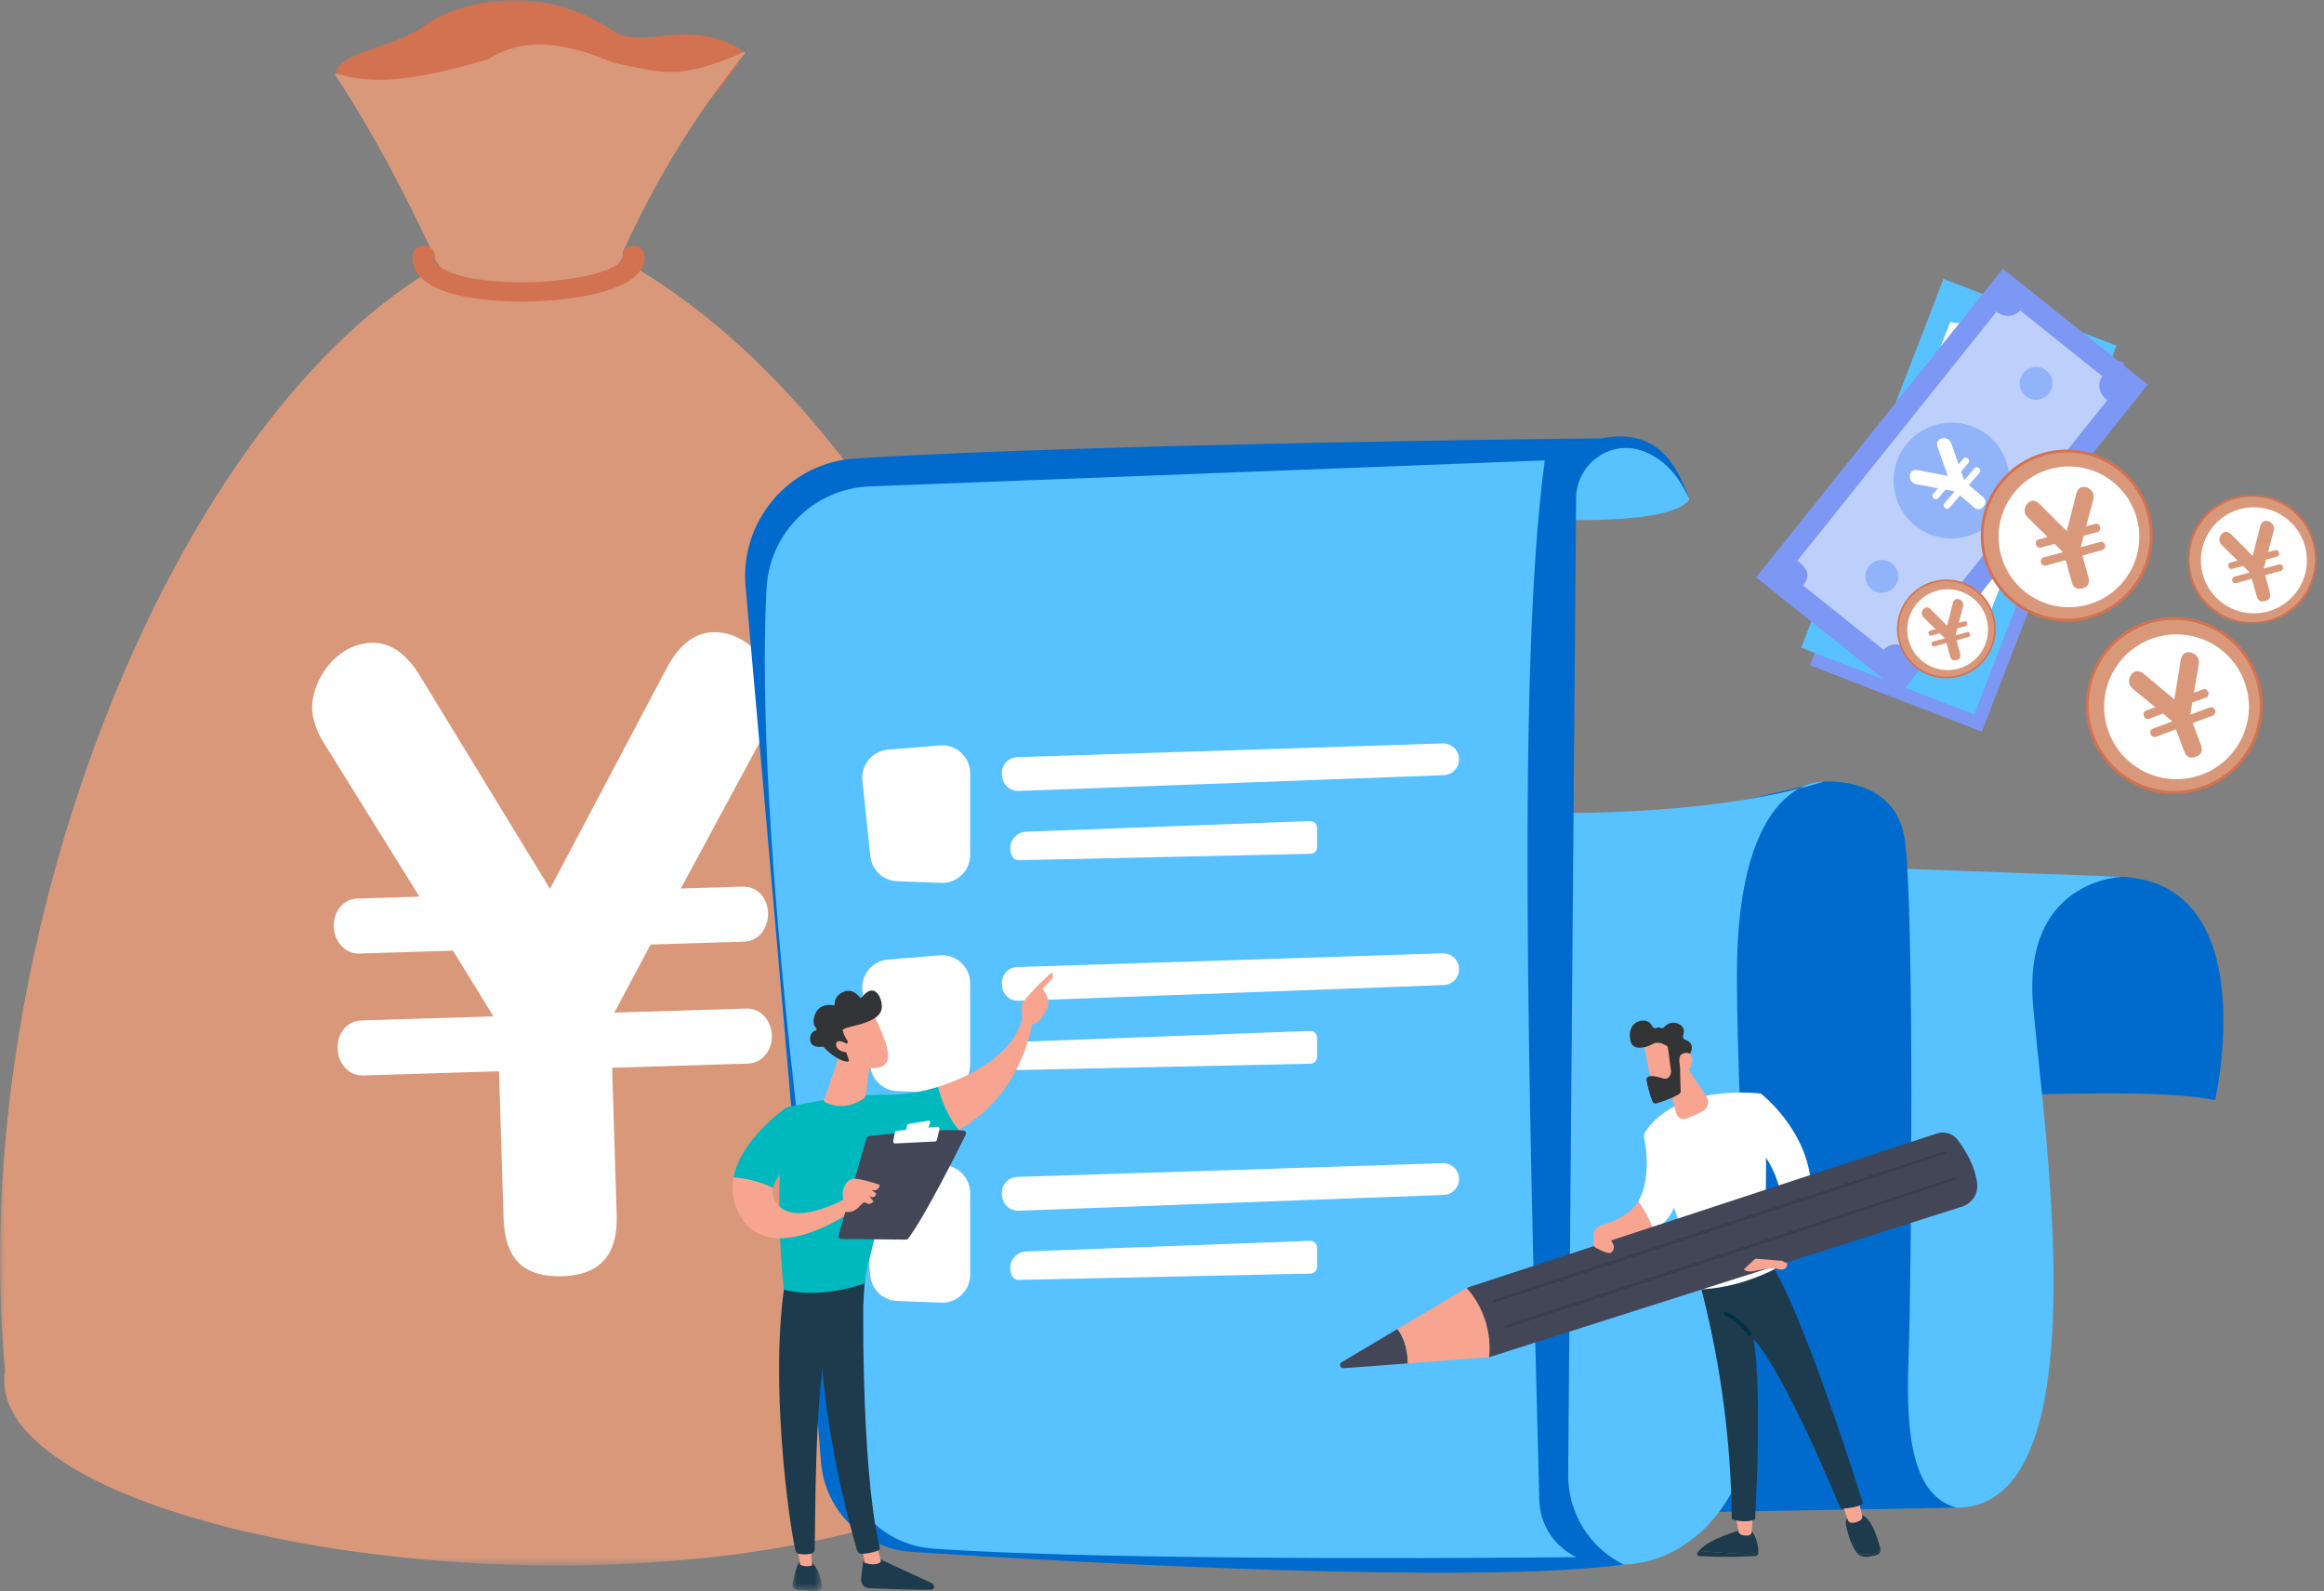<?xml version="1.0" encoding="UTF-8"?>
<svg width="263px" height="180px" viewBox="0 0 263 180" version="1.1" xmlns="http://www.w3.org/2000/svg" xmlns:xlink="http://www.w3.org/1999/xlink">
    <rect x="0" y="0" width="263" height="180" fill="#808080" stroke="none"/>
    <title>Group 210</title>
    <defs>
        <polygon id="path-1" points="-7.95022735e-15 0 46.289 0 46.289 23.768 -7.95022735e-15 23.768"></polygon>
        <polygon id="path-3" points="0 0 134.282 0 134.282 147.492 0 147.492"></polygon>
        <path d="M0.481,0.001 C0.276,0.006 0.114,0.177 0.12,0.383 L0.12,0.383 C0.233,4.397 0.255,5.569 0.255,5.581 L0.255,5.581 C0.26,5.784 0.424,5.945 0.627,5.945 L0.627,5.945 L0.634,5.945 C0.84,5.941 1.001,5.771 0.999,5.565 L0.999,5.565 C0.998,5.555 0.976,4.382 0.863,0.361 L0.863,0.361 C0.857,0.163 0.69,-7.95022735e-15 0.499,-7.95022735e-15 L0.499,-7.95022735e-15 C0.492,-7.95022735e-15 0.487,0.001 0.481,0.001" id="path-5"></path>
        <linearGradient x1="10.696%" y1="50.007%" x2="89.284%" y2="50.007%" id="linearGradient-7">
            <stop stop-color="#DAE2FD" offset="0%"></stop>
            <stop stop-color="#E8EFFD" offset="100%"></stop>
        </linearGradient>
        <path d="M0.321,0.083 C0.745,3.51 -3.18009094e-14,6.531 -3.18009094e-14,6.531 L-3.18009094e-14,6.531 L0.644,7.058 C2.341,4.651 3.189,2.387 3.476,0.31 L3.476,0.31 C2.854,0.152 2.046,-7.95022735e-15 1.254,-7.95022735e-15 L1.254,-7.95022735e-15 C0.937,-7.95022735e-15 0.621,0.025 0.321,0.083" id="path-8"></path>
        <linearGradient x1="28.618%" y1="10.02%" x2="86.578%" y2="114.222%" id="linearGradient-10">
            <stop stop-color="#F9B675" offset="0%"></stop>
            <stop stop-color="#F47960" offset="100%"></stop>
        </linearGradient>
        <polygon id="path-11" points="0 -1.59004547e-14 3.342 -1.59004547e-14 3.342 3.353 0 3.353"></polygon>
        <path d="M0.442,4.199 C-0.863,7.579 0.82,11.377 4.199,12.68 L4.199,12.68 C7.579,13.984 11.376,12.302 12.681,8.921 L12.681,8.921 C13.984,5.542 12.302,1.745 8.922,0.441 L8.922,0.441 C8.145,0.142 7.348,0 6.562,0 L6.562,0 C3.929,0 1.445,1.597 0.442,4.199" id="path-13"></path>
        <path d="M0.442,4.199 C-0.863,7.579 0.82,11.377 4.199,12.68 L4.199,12.68 C7.579,13.984 11.377,12.301 12.681,8.922 L12.681,8.922 C13.985,5.542 12.302,1.745 8.922,0.442 L8.922,0.442 C8.145,0.142 7.348,0 6.562,0 L6.562,0 C3.931,0 1.447,1.597 0.442,4.199" id="path-15"></path>
        <polygon id="path-17" points="3.18009094e-14 0 14.675 0 14.675 14.675 3.18009094e-14 14.675"></polygon>
    </defs>
    <g id="Page-1" stroke="none" stroke-width="1" fill="none" fill-rule="evenodd">
        <g id="会社情報-copy-104" transform="translate(-489, -785)">
            <g id="Group-210" transform="translate(489, 785)">
                <g id="Group-45">
                    <g id="Group-3" transform="translate(37.989, 0)">
                        <mask id="mask-2" fill="white">
                            <use xlink:href="#path-1"></use>
                        </mask>
                        <g id="Clip-2"></g>
                        <path d="M0.098,7.766 C1.75,5.546 6.687,5.442 10.581,2.54 C10.87,2.324 11.182,2.14 11.509,1.986 C18.471,-1.299 25.519,-0.204 30.705,3.041 C30.723,3.052 30.739,3.064 30.754,3.076 C34.627,6.219 39.368,1.606 46.076,5.74 C46.223,5.832 46.352,5.94 46.255,6.085 C42.343,11.953 36.676,18.472 26.564,23.713 C26.416,23.791 26.233,23.785 26.089,23.7 L0.241,8.487 C-0.012,8.337 -0.076,8.001 0.098,7.766" id="Fill-1" fill="#D37251" mask="url(#mask-2)"></path>
                    </g>
                    <g id="Group-6" transform="translate(0, 29.615)">
                        <mask id="mask-4" fill="white">
                            <use xlink:href="#path-3"></use>
                        </mask>
                        <g id="Clip-5"></g>
                        <path d="M50.376,0.06 C19.906,16.749 -4.031,76.322 0.567,125.471 C-3.777,153.176 159.961,167.228 130.801,89.846 C116.174,57.31 101.036,17.393 70.801,0 L50.376,0.06 Z" id="Fill-4" fill="#D9987A" mask="url(#mask-4)"></path>
                    </g>
                    <path d="M49.188,29.07 C45.603,21.513 42.517,15.503 37.942,8.482 C37.892,8.394 37.976,8.292 38.073,8.322 C42.726,9.759 47.55,8.899 55.118,6.762 C55.129,6.76 55.139,6.754 55.148,6.749 C59.426,3.992 64.317,4.928 69.413,7.103 C69.42,7.107 69.428,7.109 69.436,7.111 C74.937,8.208 76.808,9.151 84.138,5.897 C84.238,5.852 84.335,5.963 84.278,6.055 C78.718,12.952 74.144,20.437 70.511,28.484 C70.489,28.516 70.493,28.554 70.5,28.591 C71.162,32.519 49.655,33.366 49.188,29.07" id="Fill-7" fill="#D9987A"></path>
                    <path d="M59.031,34.114 C56.376,34.114 51.605,33.869 48.793,32.265 C46.659,31.049 46.591,29.521 46.74,28.718 C46.85,28.124 47.489,27.721 48.164,27.818 C48.841,27.915 49.299,28.475 49.188,29.069 C49.147,29.292 49.051,29.813 50.144,30.437 C51.921,31.449 55.655,32.02 59.894,31.925 C64.024,31.833 67.833,31.114 69.602,30.094 C70.236,29.728 70.527,29.385 70.467,29.076 C70.353,28.482 70.807,27.919 71.483,27.82 C72.158,27.719 72.8,28.119 72.913,28.712 C73.048,29.411 72.974,30.757 70.964,31.916 C68.771,33.181 64.656,33.999 59.956,34.104 C59.691,34.11 59.379,34.114 59.031,34.114" id="Fill-9" fill="#D37251"></path>
                    <path d="M36.617,84.006 C36.462,83.759 35.379,82.025 35.32,80.173 C35.23,77.229 37.819,72.855 42.086,72.723 C44.44,72.651 46.26,74.363 47.503,76.429 L62.241,100.559 L75.461,75.564 C77.547,71.627 79.975,71.552 80.712,71.53 C84.758,71.404 87.757,75.522 87.848,78.466 C87.887,79.728 87.418,81.257 86.794,82.456 L77.043,100.523 L84.031,100.306 C85.872,100.25 86.877,101.819 86.92,103.249 C86.973,104.931 85.917,106.479 84.224,106.532 L73.629,106.86 L69.523,114.564 L84.458,114.102 C86.151,114.051 87.301,115.53 87.35,117.129 C87.405,118.895 86.195,120.28 84.65,120.327 L69.273,120.802 L69.783,137.29 C69.858,139.73 69.628,144.199 63.67,144.383 C59.108,144.524 57.125,142.312 56.984,137.77 L56.472,121.198 L41.096,121.674 C39.477,121.723 38.255,120.33 38.203,118.647 C38.148,116.881 39.285,115.499 40.904,115.449 L55.839,114.987 L51.264,107.55 L40.669,107.878 C38.977,107.931 37.826,106.45 37.776,104.852 C37.729,103.339 38.638,101.711 40.476,101.654 L47.465,101.438 L36.617,84.006 Z" id="Fill-11" fill="#FFFFFF"></path>
                    <path d="M225.76,123.727 C226.384,124.21 243.494,122.971 250.681,124.458 C250.681,124.458 256.253,100.149 240.255,99.194 C224.258,98.24 218.711,108.112 218.711,108.112 L225.76,123.727 Z" id="Fill-13" fill="#006BCD"></path>
                    <path d="M208.864,98.049 L240.255,99.195 C240.255,99.195 228.817,99.351 230.083,113.818 C231.35,128.285 237.795,170.53 221.425,170.571 C205.055,170.612 204.792,163.136 204.792,163.136 L208.864,98.049 Z" id="Fill-15" fill="#57C2FF"></path>
                    <path d="M194.203,91.261 L206.338,88.436 C206.338,88.436 214.451,87.707 215.547,94.918 C216.645,102.128 216.326,144.851 215.984,153.662 C215.64,162.473 216.466,169.25 221.425,170.571 L185.353,171.196 L194.203,91.261 Z" id="Fill-17" fill="#006BCD"></path>
                    <path d="M169.534,91.847 C169.534,91.847 191.629,93.061 206.338,88.436 C206.338,88.436 196.56,87.767 196.56,110.34 C196.56,127.6 199.119,160.543 196.884,166.796 C194.649,173.051 186.293,181.456 174.313,174.233 C162.333,167.008 169.534,91.847 169.534,91.847" id="Fill-19" fill="#57C2FF"></path>
                    <path d="M163.661,58.003 C163.661,58.003 188.038,60.66 191.179,56.528 C191.179,56.528 188.68,49.092 181.261,49.587 C173.844,50.081 163.661,58.003 163.661,58.003" id="Fill-21" fill="#57C2FF"></path>
                    <path d="M84.375,66.369 C86.5,90.26 90.966,140.792 92.908,165.406 C93.341,170.893 97.74,175.229 103.232,175.58 C122.802,176.837 166.839,179.274 183.739,177.006 C179.868,175.098 177.43,171.143 177.465,166.826 L178.363,56.371 C178.394,52.468 182.282,49.663 185.937,51.033 C188.239,51.895 189.983,53.735 191.179,56.529 C189.583,51.879 187.073,48.476 181.262,49.586 C181.262,49.586 124.419,50.154 96.837,51.865 C89.34,52.33 83.709,58.89 84.375,66.369" id="Fill-23" fill="#006BCD"></path>
                    <path d="M98.436,55.026 L174.816,52.086 C171.666,75.408 172.996,122.902 174.198,169.709 C174.268,172.484 175.896,174.981 178.406,176.167 C178.406,176.167 127.46,176.753 105.571,175.2 C100.418,174.836 96.213,170.935 95.446,165.825 C92.442,145.772 85.252,93.966 86.749,66.539 C87.091,60.258 92.151,55.268 98.436,55.026" id="Fill-25" fill="#57C2FF"></path>
                    <path d="M97.596,88.301 L98.488,96.856 C98.651,98.424 99.943,99.634 101.519,99.694 L106.499,99.886 C108.296,99.955 109.79,98.516 109.79,96.718 L109.79,87.489 C109.79,85.638 108.207,84.18 106.361,84.332 L100.488,84.814 C98.717,84.959 97.412,86.533 97.596,88.301" id="Fill-27" fill="#FFFFFF"></path>
                    <path d="M115.112,85.663 C123.402,85.406 155.228,84.371 163.264,84.109 C164.277,84.077 165.115,84.89 165.115,85.904 C165.115,86.87 164.352,87.662 163.387,87.698 L115.267,89.484 C114.34,89.518 113.539,88.841 113.419,87.921 L113.389,87.689 C113.254,86.637 114.053,85.697 115.112,85.663" id="Fill-29" fill="#FFFFFF"></path>
                    <path d="M114.591,96.942 L114.591,96.942 C114.732,97.178 114.988,97.321 115.265,97.315 L148.306,96.597 C148.721,96.588 149.053,96.249 149.053,95.834 L149.053,93.655 C149.053,93.222 148.694,92.876 148.261,92.892 L116.141,94.094 C114.709,94.146 113.858,95.713 114.591,96.942" id="Fill-31" fill="#FFFFFF"></path>
                    <path d="M97.596,112.045 L98.488,120.6 C98.651,122.169 99.943,123.378 101.519,123.439 L106.499,123.63 C108.296,123.699 109.79,122.26 109.79,120.463 L109.79,111.234 C109.79,109.382 108.207,107.924 106.361,108.076 L100.488,108.558 C98.717,108.704 97.412,110.277 97.596,112.045" id="Fill-33" fill="#FFFFFF"></path>
                    <path d="M115.112,109.408 C123.402,109.151 155.228,108.116 163.264,107.854 C164.277,107.822 165.115,108.634 165.115,109.648 C165.115,110.613 164.352,111.406 163.387,111.442 L115.267,113.229 C114.34,113.263 113.539,112.585 113.419,111.666 L113.389,111.433 C113.254,110.382 114.053,109.441 115.112,109.408" id="Fill-35" fill="#FFFFFF"></path>
                    <path d="M114.591,120.687 L114.591,120.687 C114.732,120.923 114.988,121.065 115.265,121.059 L148.306,120.341 C148.721,120.332 149.053,119.993 149.053,119.578 L149.053,117.399 C149.053,116.966 148.694,116.621 148.261,116.636 L116.141,117.838 C114.709,117.891 113.858,119.457 114.591,120.687" id="Fill-37" fill="#FFFFFF"></path>
                    <path d="M97.596,135.79 L98.488,144.345 C98.651,145.913 99.943,147.123 101.519,147.183 L106.499,147.375 C108.296,147.443 109.79,146.005 109.79,144.207 L109.79,134.978 C109.79,133.126 108.207,131.669 106.361,131.82 L100.488,132.303 C98.717,132.449 97.412,134.022 97.596,135.79" id="Fill-39" fill="#FFFFFF"></path>
                    <path d="M115.112,133.152 C123.402,132.895 155.228,131.86 163.264,131.598 C164.277,131.566 165.115,132.378 165.115,133.393 C165.115,134.359 164.352,135.151 163.387,135.187 L115.267,136.973 C114.34,137.007 113.539,136.33 113.419,135.41 L113.389,135.178 C113.254,134.126 114.053,133.185 115.112,133.152" id="Fill-41" fill="#FFFFFF"></path>
                    <path d="M114.591,144.431 L114.591,144.431 C114.732,144.667 114.988,144.809 115.265,144.804 L148.306,144.085 C148.721,144.076 149.053,143.737 149.053,143.322 L149.053,141.144 C149.053,140.711 148.694,140.365 148.261,140.381 L116.141,141.582 C114.709,141.635 113.858,143.201 114.591,144.431" id="Fill-43" fill="#FFFFFF"></path>
                </g>
                <g id="Group-48" transform="translate(193.063, 135.25)">
                    <mask id="mask-6" fill="white">
                        <use xlink:href="#path-5"></use>
                    </mask>
                    <g id="Clip-47"></g>
                    <path d="M0.481,0.001 C0.276,0.006 0.114,0.177 0.12,0.383 L0.12,0.383 C0.233,4.397 0.255,5.569 0.255,5.581 L0.255,5.581 C0.26,5.784 0.424,5.945 0.627,5.945 L0.627,5.945 L0.634,5.945 C0.84,5.941 1.001,5.771 0.999,5.565 L0.999,5.565 C0.998,5.555 0.976,4.382 0.863,0.361 L0.863,0.361 C0.857,0.163 0.69,-7.95022735e-15 0.499,-7.95022735e-15 L0.499,-7.95022735e-15 C0.492,-7.95022735e-15 0.487,0.001 0.481,0.001" id="Fill-46" fill="url(#linearGradient-7)" mask="url(#mask-6)"></path>
                </g>
                <g id="Group-67" transform="translate(186.078, 123.603)">
                    <path d="M6.173,51.86 C7.362,51.963 9.42,52.13 11.045,52.201 C12.023,52.244 12.584,52.148 12.909,52.019 C12.908,52.055 12.907,52.089 12.906,52.122 C12.898,52.293 12.759,52.429 12.586,52.44 C9.516,52.61 7.075,52.498 6.206,52.445 C6.026,52.434 5.918,52.239 6.011,52.086 C6.057,52.009 6.113,51.934 6.173,51.86" id="Fill-49" fill="#1D3B4C"></path>
                    <path d="M11.046,52.201 C9.421,52.129 7.361,51.963 6.174,51.86 C7.34,50.429 11.046,49.463 11.046,49.463 L12.093,49.463 C12.811,50.5 12.916,51.488 12.909,52.019 C12.584,52.148 12.022,52.243 11.046,52.201" id="Fill-51" fill="#1D3B4C"></path>
                    <path d="M12.268,47.754 L12.17,49.692 C12.16,49.901 12.003,50.078 11.793,50.108 C11.584,50.138 11.304,50.142 11.006,50.042 C10.824,49.982 10.688,49.829 10.655,49.641 L10.316,47.754 L12.268,47.754 Z" id="Fill-53" fill="#F7A491"></path>
                    <path d="M25.86,52.186 C26.375,52.115 26.609,51.847 26.706,51.561 C26.706,51.563 26.707,51.566 26.708,51.569 C26.783,51.871 26.629,52.244 26.256,52.332 C25.369,52.542 25.369,52.542 25.008,52.527 C24.623,52.512 24.267,52.351 24.072,52.096 L24.069,52.092 C24.457,52.283 25.001,52.306 25.86,52.186" id="Fill-55" fill="#1D3B4C"></path>
                    <path d="M23.432,47.742 L24.295,47.742 C25.609,47.715 26.436,50.487 26.706,51.562 C26.609,51.847 26.375,52.114 25.86,52.186 C25.001,52.306 24.457,52.283 24.069,52.092 C23.359,51.157 23.007,49.788 22.838,48.989 C22.646,48.081 23.432,47.742 23.432,47.742" id="Fill-57" fill="#1D3B4C"></path>
                    <path d="M24.185,45.943 L24.664,47.849 C24.722,48.082 24.611,48.324 24.394,48.436 C24.127,48.573 23.749,48.717 23.403,48.675 C23.238,48.655 23.103,48.541 23.049,48.388 L22.346,46.383 L24.185,45.943 Z" id="Fill-59" fill="#F7A491"></path>
                    <path d="M24.756,46.494 C24.16,47.023 22.22,47.092 22.22,47.092 C15.235,30.327 12.378,27.945 12.378,27.945 C13.386,34.273 12.54,48.283 12.54,48.283 C11.388,48.792 9.902,48.283 9.902,48.283 C9.808,37.923 8.216,28.888 6.335,21.765 C11.056,21.659 13.566,20.043 14.385,19.395 C18.322,25.741 24.756,46.494 24.756,46.494" id="Fill-61" fill="#1D3B4C"></path>
                    <path d="M13.187,0.115 C14.081,4.573 13.761,12.55 13.55,16.189 C13.491,17.212 14.205,18.629 14.783,19.597 C14.873,19.749 14.818,19.943 14.66,20.023 C13.693,20.52 10.42,22.06 6.627,22.251 C6.373,22.263 6.148,22.092 6.082,21.847 C3.268,11.34 0,4.625 0,4.625 C3.607,-1.137 13.187,0.115 13.187,0.115" id="Fill-63" fill="#FFFFFF"></path>
                    <path d="M11.901,27.549 C11.94,27.549 11.981,27.537 12.018,27.516 C12.123,27.451 12.157,27.314 12.093,27.208 C12.055,27.147 11.152,25.686 9.322,24.804 C9.211,24.751 9.078,24.797 9.025,24.908 C8.971,25.02 9.017,25.153 9.127,25.207 C10.833,26.029 11.701,27.428 11.71,27.441 C11.752,27.511 11.826,27.549 11.901,27.549" id="Fill-65" fill="#003041"></path>
                </g>
                <g id="Group-70" transform="translate(201.394, 136.201)">
                    <mask id="mask-9" fill="white">
                        <use xlink:href="#path-8"></use>
                    </mask>
                    <g id="Clip-69"></g>
                    <path d="M0.321,0.083 C0.745,3.51 -3.18009094e-14,6.531 -3.18009094e-14,6.531 L-3.18009094e-14,6.531 L0.644,7.058 C2.341,4.651 3.189,2.387 3.476,0.31 L3.476,0.31 C2.854,0.152 2.046,-7.95022735e-15 1.254,-7.95022735e-15 L1.254,-7.95022735e-15 C0.937,-7.95022735e-15 0.621,0.025 0.321,0.083" id="Fill-68" fill="url(#linearGradient-10)" mask="url(#mask-9)"></path>
                </g>
                <g id="Group-144" transform="translate(82.897, 33.553)">
                    <path d="M115.371,95.664 L116.369,90.164 C116.369,90.164 123.038,95.262 121.973,102.957 C121.101,102.736 119.865,102.525 118.818,102.73 C118.514,100.261 117.603,97.58 115.371,95.664" id="Fill-71" fill="#FFFFFF"></path>
                    <path d="M103.076,94.719 L106.93,99.464 C107.346,102.811 105.957,104.655 104.214,105.667 C103.723,104.218 103.047,103.117 102.492,102.379 C104.267,99.292 103.076,94.719 103.076,94.719" id="Fill-73" fill="#FFFFFF"></path>
                    <path d="M102.492,102.378 C103.046,103.118 103.723,104.218 104.213,105.667 C99.69,108.88 97.429,106.895 97.429,106.895 L97.429,106.26 C97.429,105.698 97.801,105.197 98.345,105.055 C100.165,104.577 101.844,103.504 102.492,102.378" id="Fill-75" fill="#F7A491"></path>
                    <path d="M105.552,87.831 L106.795,92.399 C106.934,92.913 107.49,93.188 107.985,92.99 C108.516,92.777 109.193,92.486 109.775,92.172 C110.396,91.837 110.591,91.037 110.197,90.451 L107.614,86.599 L105.552,87.831 Z" id="Fill-77" fill="#F7A491"></path>
                    <path d="M103.076,84.359 C103.064,84.437 104.112,89.571 104.112,89.571 L107.031,88.911 L106.762,83.896 C106.762,83.896 103.265,83.045 103.076,84.359" id="Fill-79" fill="#F7A491"></path>
                    <path d="M105.862,85.015 L106.212,87.643 C106.216,87.677 106.216,87.711 106.212,87.744 C106.181,87.95 106.028,88.652 105.321,88.451 C104.678,88.269 104.089,88.113 103.683,88.237 C103.499,88.294 103.389,88.478 103.427,88.665 C103.523,89.132 103.757,90.179 104.099,91.057 C104.168,91.236 104.364,91.33 104.548,91.277 C105.102,91.115 106.259,90.742 107.121,90.224 C107.238,90.153 107.307,90.027 107.301,89.89 C107.273,89.227 107.195,87.209 107.261,86.644 C107.323,86.113 107.974,85.795 108.257,85.681 C108.35,85.644 108.422,85.571 108.459,85.478 C108.59,85.149 108.772,84.39 107.814,84.079 C107.612,84.013 107.508,83.797 107.579,83.599 C107.721,83.204 107.78,82.601 107.039,82.269 C106.286,81.932 105.724,82.333 105.419,82.66 C105.297,82.791 105.1,82.811 104.948,82.715 C104.861,82.66 104.75,82.642 104.615,82.727 C104.434,82.84 104.192,82.763 104.098,82.569 C103.918,82.199 103.551,81.803 102.812,81.929 C101.504,82.153 101.358,83.603 101.701,84.452 C102.047,85.302 103.452,84.978 104.156,84.55 C104.692,84.224 105.387,84.567 105.689,84.748 C105.785,84.806 105.848,84.904 105.862,85.015" id="Fill-81" fill="#333435"></path>
                    <path d="M107.379,87.602 C107.379,87.602 106.842,86.096 107.394,85.728 C107.946,85.359 108.764,85.55 108.584,86.641 C108.36,87.998 107.379,87.602 107.379,87.602" id="Fill-83" fill="#F7A491"></path>
                    <path d="M136.309,94.68 L83.075,112.149 L85.616,119.994 L139.156,102.95 C140.293,102.587 141.004,101.463 140.848,100.279 C140.687,99.064 140.14,97.394 138.651,95.413 C138.108,94.692 137.166,94.399 136.309,94.68" id="Fill-85" fill="#424656"></path>
                    <path d="M68.935,120.561 L75.248,116.805 C75.857,117.604 76.392,118.832 76.423,120.69 L69.149,121.242 C68.763,121.271 68.601,120.76 68.935,120.561" id="Fill-87" fill="#424656"></path>
                    <path d="M83.075,112.15 C86.315,115.789 85.616,119.994 85.616,119.994 L76.424,120.69 C76.392,118.832 75.857,117.604 75.248,116.805 L83.075,112.15 Z" id="Fill-89" fill="#F7A491"></path>
                    <path d="M137.247,96.962 C137.298,96.923 137.32,96.855 137.299,96.791 C137.272,96.709 137.185,96.664 137.103,96.691 L86.242,113.496 C86.162,113.523 86.117,113.61 86.144,113.692 C86.171,113.772 86.259,113.817 86.34,113.79 L137.2,96.985 C137.218,96.981 137.233,96.972 137.247,96.962" id="Fill-91" fill="#363E4F"></path>
                    <path d="M138.421,99.902 C138.472,99.863 138.495,99.794 138.473,99.731 C138.447,99.649 138.358,99.604 138.278,99.632 L87.417,116.436 C87.335,116.463 87.292,116.55 87.319,116.631 C87.345,116.712 87.433,116.757 87.514,116.73 L138.375,99.926 C138.393,99.921 138.407,99.912 138.421,99.902" id="Fill-93" fill="#363E4F"></path>
                    <path d="M118.764,109.087 L115.754,108.842 L114.449,110.043 C114.449,110.043 114.758,110.47 115.721,110.225 C116.687,109.98 118.007,109.92 118.007,109.92 C118.007,109.92 119.339,110.52 119.354,109.397 L118.764,109.087 Z" id="Fill-95" fill="#F7A491"></path>
                    <path d="M99.429,108.151 C99.169,108.355 98.277,107.93 97.73,107.637 C97.465,107.494 97.336,107.183 97.428,106.895 C97.559,106.48 97.777,105.946 98.048,105.878 C98.494,105.767 100.502,107.313 99.429,108.151" id="Fill-97" fill="#F7A491"></path>
                    <path d="M14.914,142.376 C14.914,142.376 14.671,143.751 14.553,145.112 C14.507,145.643 14.916,146.105 15.45,146.128 C17.263,146.203 21.138,146.35 22.53,146.289 C22.74,146.279 22.876,146.065 22.799,145.87 C22.734,145.707 22.609,145.575 22.449,145.502 L16.045,142.56 L14.914,142.376 Z" id="Fill-99" fill="#1D3B4C"></path>
                    <path d="M14.715,141.568 L14.911,143.213 C14.911,143.213 16.033,143.735 16.798,143.147 L16.334,141.314 L14.715,141.568 Z" id="Fill-101" fill="#F7A491"></path>
                    <path d="M14.863,110.649 C14.778,111.079 14.411,132.081 16.655,141.493 C16.692,141.647 16.613,141.805 16.468,141.864 C16.124,142.005 15.448,142.209 14.639,142.236 C14.388,142.245 14.163,142.081 14.094,141.841 C13.452,139.658 10.376,128.716 9.975,118.266 C9.527,106.587 9.975,117.867 9.975,117.867 L10.238,110.649 L14.863,110.649 Z" id="Fill-103" fill="#1D3B4C"></path>
                    <g id="Group-107" transform="translate(6.775, 143.093)">
                        <mask id="mask-12" fill="white">
                            <use xlink:href="#path-11"></use>
                        </mask>
                        <g id="Clip-106"></g>
                        <path d="M0.772,-1.59004547e-14 C0.772,-1.59004547e-14 0.386,0.694 0.012,2.539 C-0.056,2.871 0.177,3.19 0.516,3.224 C1.115,3.283 2.036,3.358 2.773,3.353 C3.114,3.351 3.379,3.055 3.338,2.717 C3.256,2.043 3.001,0.939 2.215,0.078 L0.772,-1.59004547e-14 Z" id="Fill-105" fill="#1D3B4C" mask="url(#mask-12)"></path>
                    </g>
                    <path d="M7.208,140.978 L7.664,143.465 C7.664,143.465 8.116,143.8 9.006,143.557 L8.789,140.882 L7.208,140.978 Z" id="Fill-108" fill="#F7A491"></path>
                    <path d="M5.976,111.294 C4.14,122.374 6.374,138.682 7.128,141.873 C7.174,142.068 7.332,142.218 7.53,142.25 C7.866,142.306 8.421,142.352 8.967,142.193 C9.155,142.139 9.287,141.97 9.295,141.774 C9.395,139.194 9.214,123.352 10.925,117.093 C11.011,116.775 11.205,116.498 11.473,116.308 L14.794,113.948 L15.048,110.131 L5.976,111.294 Z" id="Fill-110" fill="#1D3B4C"></path>
                    <path d="M17.676,90.298 C12.174,90.206 6.102,91.742 6.102,91.742 C4.462,101.313 5.815,112.351 5.815,112.351 C10.076,113.469 14.881,111.669 14.881,111.669 C15.59,107.667 18.892,96.41 18.892,96.41 C21.58,96.077 23.795,95.301 25.619,94.275 C24.227,92.663 23.573,90.611 23.288,89.398 C21.342,90.002 19.374,90.326 17.676,90.298" id="Fill-112" fill="#00B9BF"></path>
                    <path d="M33.93,82.193 C33.389,81.541 32.705,81.848 32.705,81.848 C31.896,85.27 27.649,88.042 23.287,89.397 C23.572,90.611 24.228,92.662 25.619,94.276 C32.858,90.205 33.93,82.193 33.93,82.193" id="Fill-114" fill="#F7A491"></path>
                    <path d="M33.799,82.359 C33.855,82.539 33.2,82.812 32.814,82.077 C32.801,81.725 32.587,80.214 32.796,79.928 C33.918,78.398 36.093,76.481 36.093,76.481 C36.46,76.844 36.157,77.201 36.157,77.201 L35.103,78.3 C35.324,78.698 35.593,79.035 35.719,79.517 C35.815,79.883 35.756,80.272 35.572,80.606 C35.386,80.938 35.133,81.372 34.894,81.711 C34.443,82.354 33.799,82.359 33.799,82.359" id="Fill-116" fill="#F7A491"></path>
                    <path d="M34.641,79.013 L33.681,79.827 L33.378,80.638 L34.236,81.589 C34.236,81.589 34.525,79.979 34.738,79.631 C34.952,79.283 34.841,79.114 34.641,79.013" id="Fill-118" fill="#F7A491"></path>
                    <path d="M8.213,97.07 L6.102,91.742 C6.102,91.742 0.963,95.234 0.117,99.662 C1.089,99.733 2.856,99.986 4.586,100.86 C4.966,98.77 8.213,97.07 8.213,97.07" id="Fill-120" fill="#00B9BF"></path>
                    <path d="M12.705,102.084 C12.705,102.084 6.934,105.345 4.988,102.56 C4.582,101.982 4.485,101.408 4.586,100.86 C2.856,99.986 1.088,99.733 0.117,99.661 C-0.138,100.997 -0.002,102.416 0.782,103.852 C4.193,110.091 13.469,103.506 13.469,103.506 L12.705,102.084 Z" id="Fill-122" fill="#F7A491"></path>
                    <path d="M12.011,106.21 L15.159,95.211 C15.196,95.087 15.303,94.996 15.432,94.981 C16.002,94.915 17.656,94.727 19.564,94.565 C21.865,94.371 24.533,94.213 26.13,94.347 C26.356,94.367 26.494,94.607 26.393,94.81 C25.486,96.647 21.753,104.114 19.883,106.56 C19.822,106.642 19.727,106.689 19.625,106.688 L12.317,106.62 C12.105,106.618 11.953,106.415 12.011,106.21" id="Fill-124" fill="#424656"></path>
                    <path d="M19.891,93.612 L22.175,93.232 C22.296,93.212 22.395,93.328 22.357,93.445 L22.131,94.129 C22.111,94.19 22.058,94.232 21.997,94.241 L19.799,94.534 C19.685,94.549 19.592,94.446 19.619,94.335 L19.759,93.737 C19.774,93.672 19.825,93.624 19.891,93.612" id="Fill-126" fill="#FFFFFF"></path>
                    <path d="M18.181,95.545 L18.37,94.565 C18.389,94.467 18.47,94.393 18.569,94.383 L23.181,93.915 C23.336,93.899 23.461,94.042 23.424,94.194 L23.131,95.413 C23.106,95.512 23.023,95.582 22.922,95.588 L18.415,95.814 C18.268,95.822 18.154,95.69 18.181,95.545" id="Fill-128" fill="#FFFFFF"></path>
                    <path d="M12.772,103.552 C12.772,103.552 12.333,101.749 12.511,101.109 C12.687,100.469 13.03,99.645 14.173,99.829 C15.316,100.011 16.664,100.493 16.664,100.493 C16.664,100.493 16.596,101.327 15.727,101.057 L16.266,101.475 C16.266,101.475 16.189,102.141 15.454,101.785 L15.957,102.338 C15.957,102.338 15.64,102.886 15.101,102.534 C14.561,102.183 14.302,103.769 12.772,103.552" id="Fill-130" fill="#F7A491"></path>
                    <path d="M12.103,85.83 L10.353,90.893 C10.322,90.977 10.357,91.07 10.435,91.114 C10.913,91.378 12.632,92.14 14.704,90.826 C14.92,90.69 15.067,90.466 15.1,90.213 L15.666,85.83 L12.103,85.83 Z" id="Fill-132" fill="#F7A491"></path>
                    <path d="M15.912,81.142 C15.912,81.142 17.835,84.76 17.588,86.223 C17.342,87.685 14.958,87.58 12.878,86.393 L11.424,82.484 L15.912,81.142 Z" id="Fill-134" fill="#F7A491"></path>
                    <path d="M12.97,84.473 C13.055,84.436 13.087,84.332 13.036,84.255 C12.882,84.02 12.593,83.54 12.5,83.119 C12.5,83.119 12.155,82.898 13.38,82.605 C14.606,82.312 16.433,81.856 16.817,80.813 C17.191,79.796 16.208,77.24 14.637,79.277 C14.578,79.354 14.461,79.357 14.401,79.278 C14.144,78.944 13.467,78.249 12.528,78.67 C11.649,79.065 11.55,79.708 11.563,80.032 C11.566,80.129 11.481,80.203 11.387,80.185 C10.943,80.1 9.875,80.027 9.379,81.121 C8.969,82.023 9.234,82.532 9.478,82.782 C9.556,82.863 9.522,82.995 9.413,83.029 C9.122,83.118 8.745,83.366 8.782,84.05 C8.835,84.996 9.892,84.913 10.194,84.869 C10.242,84.863 10.292,84.879 10.326,84.916 C10.584,85.202 11.747,86.415 13.006,86.561 C13.116,86.573 13.2,86.466 13.164,86.362 L12.62,84.779 C12.594,84.706 12.629,84.624 12.701,84.593 L12.97,84.473 Z" id="Fill-136" fill="#333435"></path>
                    <path d="M13.19,84.698 C13.19,84.698 11.82,83.76 11.721,84.55 C11.621,85.341 12.954,85.695 13.614,85.4 L13.19,84.698 Z" id="Fill-138" fill="#F7A491"></path>
                    <polygon id="Fill-140" fill="#7D97F4" points="157.485 7.506 141.388 49.224 121.936 41.719 138.033 0"></polygon>
                    <path d="M141.244,3.886 L152.374,8.18 C152.029,9.076 152.557,10.145 153.55,10.527 C153.581,10.54 153.657,10.568 153.657,10.565 L140.665,44.24 C140.665,44.237 140.591,44.207 140.559,44.195 C139.567,43.812 138.475,44.226 138.125,45.137 C138.119,45.15 138.106,45.165 138.106,45.165 L127.228,40.967 C127.82,39.431 126.856,38.895 125.864,38.512 C125.833,38.5 125.821,38.511 125.82,38.512 L138.813,4.839 C138.812,4.84 138.817,4.843 138.849,4.856 C139.841,5.238 140.898,4.782 141.244,3.886" id="Fill-142" fill="#FFFFFF"></path>
                </g>
                <g id="Group-147" transform="translate(216.002, 51.564)">
                    <mask id="mask-14" fill="white">
                        <use xlink:href="#path-13"></use>
                    </mask>
                    <g id="Clip-146"></g>
                    <path d="M0.442,4.199 C-0.863,7.579 0.82,11.377 4.199,12.68 L4.199,12.68 C7.579,13.984 11.376,12.302 12.681,8.921 L12.681,8.921 C13.984,5.542 12.302,1.745 8.922,0.441 L8.922,0.441 C8.145,0.142 7.348,0 6.562,0 L6.562,0 C3.929,0 1.445,1.597 0.442,4.199" id="Fill-145" mask="url(#mask-14)"></path>
                </g>
                <g id="Group-156" transform="translate(203.84, 31.553)">
                    <path d="M22.612,28.783 L21.965,28.533 C21.678,29.198 21.26,29.803 20.87,30.197 C20.731,30.338 20.507,30.35 20.348,30.233 L19.809,29.837 C19.611,29.691 19.59,29.406 19.76,29.229 C20.138,28.835 20.519,28.315 20.76,27.688 C21.01,27.038 20.977,26.47 20.525,26.295 C20.118,26.137 19.732,26.419 19.14,27.228 C18.292,28.381 17.372,29.089 16.239,28.652 C15.215,28.257 14.722,27.206 15.014,25.825 L14.367,25.576 C14.158,25.495 14.055,25.263 14.135,25.053 L14.282,24.674 C14.362,24.466 14.596,24.362 14.803,24.442 L15.385,24.666 C15.65,24.051 15.932,23.638 16.2,23.327 C16.335,23.167 16.573,23.142 16.742,23.266 L17.241,23.633 C17.434,23.774 17.462,24.05 17.304,24.228 C17.05,24.512 16.738,24.93 16.503,25.54 C16.205,26.311 16.439,26.654 16.725,26.765 C17.079,26.901 17.5,26.531 18.195,25.649 C19.176,24.383 19.999,24.017 21.068,24.43 C22.048,24.808 22.649,25.875 22.324,27.369 L23.049,27.648 C23.258,27.729 23.362,27.964 23.281,28.172 L23.134,28.551 C23.054,28.759 22.82,28.863 22.612,28.783" id="Fill-148" fill="#FFFFFF"></path>
                    <path d="M31.059,20.565 C31.048,20.565 31.037,20.562 31.027,20.559 C30.981,20.541 30.958,20.49 30.977,20.444 L34.869,10.352 L31.049,8.879 C31.003,8.861 30.981,8.81 30.998,8.764 C31.016,8.718 31.068,8.694 31.114,8.712 L35.017,10.218 C35.039,10.227 35.056,10.244 35.066,10.265 C35.076,10.286 35.076,10.311 35.068,10.333 L31.142,20.508 C31.129,20.542 31.095,20.565 31.059,20.565" id="Fill-150" fill="#FFFFFF"></path>
                    <polygon id="Fill-152" fill="#57C2FF" points="35.677 7.555 19.58 49.274 0 41.719 16.098 0"></polygon>
                    <path d="M19.347,3.9 L30.477,8.195 C30.132,9.091 30.707,10.172 31.699,10.554 C31.73,10.567 31.725,10.557 31.854,10.605 L18.86,44.278 C18.734,44.228 18.743,44.229 18.712,44.216 C17.719,43.834 16.603,44.244 16.251,45.155 C16.247,45.169 16.209,45.18 16.209,45.18 L5.33,40.982 C5.923,39.447 4.941,38.896 3.949,38.513 C3.918,38.501 3.89,38.5 3.888,38.501 L16.881,4.828 C16.881,4.829 16.902,4.846 16.935,4.857 C17.926,5.241 19.001,4.797 19.347,3.9" id="Fill-154" fill="#FFFFFF"></path>
                </g>
                <g id="Group-159" transform="translate(215.052, 49.568)">
                    <mask id="mask-16" fill="white">
                        <use xlink:href="#path-15"></use>
                    </mask>
                    <g id="Clip-158"></g>
                    <path d="M0.442,4.199 C-0.863,7.579 0.82,11.377 4.199,12.68 L4.199,12.68 C7.579,13.984 11.377,12.301 12.681,8.922 L12.681,8.922 C13.985,5.542 12.302,1.745 8.922,0.442 L8.922,0.442 C8.145,0.142 7.348,0 6.562,0 L6.562,0 C3.931,0 1.447,1.597 0.442,4.199" id="Fill-157" mask="url(#mask-16)"></path>
                </g>
                <g id="Group-209" transform="translate(198.735, 30.401)">
                    <path d="M26.767,27.939 L26.12,27.689 C25.832,28.354 25.416,28.959 25.026,29.353 C24.886,29.494 24.663,29.506 24.504,29.389 L23.965,28.991 C23.766,28.847 23.746,28.562 23.915,28.385 C24.294,27.99 24.673,27.471 24.915,26.844 C25.166,26.194 25.132,25.626 24.681,25.451 C24.273,25.294 23.887,25.574 23.296,26.384 C22.447,27.537 21.528,28.245 20.395,27.808 C19.37,27.413 18.876,26.362 19.169,24.981 L18.522,24.732 C18.313,24.651 18.21,24.419 18.29,24.209 L18.438,23.83 C18.517,23.621 18.751,23.518 18.959,23.598 L19.541,23.822 C19.806,23.207 20.088,22.794 20.354,22.483 C20.491,22.323 20.729,22.298 20.898,22.422 L21.396,22.789 C21.59,22.93 21.617,23.206 21.459,23.384 C21.205,23.667 20.894,24.086 20.659,24.696 C20.36,25.467 20.595,25.81 20.881,25.921 C21.234,26.057 21.654,25.687 22.349,24.805 C23.332,23.539 24.155,23.173 25.224,23.586 C26.204,23.964 26.804,25.031 26.48,26.525 L27.205,26.804 C27.413,26.885 27.516,27.118 27.437,27.327 L27.29,27.707 C27.21,27.915 26.976,28.019 26.767,27.939" id="Fill-160" fill="#FFFFFF"></path>
                    <path d="M35.173,19.716 C35.161,19.716 35.15,19.714 35.14,19.711 C35.094,19.693 35.071,19.641 35.089,19.595 L38.981,9.504 L35.29,8.08 C35.244,8.062 35.222,8.01 35.24,7.965 C35.256,7.919 35.308,7.895 35.354,7.913 L39.129,9.37 C39.152,9.379 39.169,9.396 39.179,9.417 C39.188,9.438 39.189,9.463 39.18,9.485 L35.255,19.659 C35.242,19.694 35.207,19.716 35.173,19.716" id="Fill-162" fill="#FFFFFF"></path>
                    <polygon id="Fill-164" fill="#7D97F4" points="44.317 13.107 16.39 48.03 0 34.924 27.927 0"></polygon>
                    <path d="M29.864,4.712 L39.181,12.163 C38.583,12.912 38.791,14.117 39.621,14.782 C39.647,14.803 39.631,14.793 39.739,14.878 L17.199,43.066 C17.092,42.98 17.108,42.99 17.081,42.969 C16.251,42.306 15.073,42.355 14.463,43.117 C14.455,43.128 14.426,43.123 14.426,43.123 L5.319,35.839 C6.346,34.554 5.562,33.736 4.732,33.072 C4.706,33.051 4.666,33.042 4.665,33.044 L27.205,4.855 C27.204,4.856 27.235,4.877 27.262,4.899 C28.092,5.562 29.266,5.461 29.864,4.712" id="Fill-166" fill="#BDD0FB"></path>
                    <path d="M26.213,18.843 C29.042,21.105 29.501,25.233 27.24,28.062 C24.977,30.891 20.85,31.351 18.02,29.088 C15.19,26.826 14.732,22.698 16.994,19.869 C19.257,17.04 23.384,16.58 26.213,18.843" id="Fill-168" fill="#91B3FA"></path>
                    <path d="M15.384,33.357 C16.187,33.998 16.316,35.167 15.675,35.967 C15.035,36.769 13.866,36.9 13.064,36.259 C12.263,35.618 12.133,34.449 12.773,33.648 C13.414,32.845 14.583,32.715 15.384,33.357" id="Fill-170" fill="#91B3FA"></path>
                    <path d="M32.843,11.525 C33.644,12.166 33.774,13.335 33.134,14.136 C32.493,14.937 31.324,15.068 30.522,14.427 C29.72,13.786 29.59,12.617 30.232,11.815 C30.872,11.013 32.041,10.883 32.843,11.525" id="Fill-172" fill="#91B3FA"></path>
                    <path d="M26.924,39.291 C27.732,42.271 25.972,45.341 22.992,46.149 C20.013,46.958 16.942,45.198 16.135,42.218 C15.327,39.238 17.087,36.168 20.065,35.36 C23.045,34.551 26.115,36.311 26.924,39.291" id="Fill-174" fill="#D37251"></path>
                    <path d="M26.744,39.34 C27.525,42.22 25.824,45.188 22.944,45.97 C20.063,46.751 17.095,45.049 16.314,42.169 C15.532,39.289 17.234,36.321 20.114,35.54 C22.994,34.758 25.963,36.46 26.744,39.34" id="Fill-176" fill="#D9987A"></path>
                    <path d="M26.087,39.64 C26.749,42.078 25.309,44.59 22.871,45.251 C20.433,45.913 17.92,44.472 17.259,42.034 C16.599,39.596 18.039,37.084 20.476,36.423 C22.914,35.762 25.426,37.202 26.087,39.64" id="Fill-178" fill="#FFFFFF"></path>
                    <path d="M44.54,27.644 C45.948,32.831 42.884,38.176 37.697,39.582 C32.511,40.99 27.166,37.925 25.758,32.739 C24.351,27.552 27.414,22.208 32.601,20.8 C37.789,19.393 43.133,22.458 44.54,27.644" id="Fill-180" fill="#D37251"></path>
                    <path d="M44.228,27.728 C45.588,32.742 42.625,37.91 37.613,39.27 C32.598,40.63 27.431,37.668 26.07,32.654 C24.711,27.64 27.672,22.473 32.687,21.112 C37.7,19.753 42.868,22.714 44.228,27.728" id="Fill-182" fill="#D9987A"></path>
                    <path d="M43.085,28.251 C44.236,32.495 41.729,36.869 37.486,38.019 C33.242,39.17 28.868,36.664 27.717,32.42 C26.565,28.176 29.073,23.802 33.317,22.652 C37.561,21.5 41.933,24.007 43.085,28.251" id="Fill-184" fill="#FFFFFF"></path>
                    <path d="M56.979,46.788 C58.427,52.125 55.275,57.626 49.938,59.073 C44.601,60.52 39.1,57.369 37.654,52.031 C36.206,46.694 39.358,41.194 44.695,39.747 C50.032,38.299 55.531,41.451 56.979,46.788" id="Fill-186" fill="#D37251"></path>
                    <path d="M56.658,46.876 C58.058,52.035 55.01,57.352 49.85,58.752 C44.691,60.151 39.374,57.103 37.975,51.944 C36.575,46.784 39.622,41.468 44.782,40.068 C49.941,38.669 55.258,41.716 56.658,46.876" id="Fill-188" fill="#D9987A"></path>
                    <path d="M55.482,47.413 C56.667,51.78 54.087,56.281 49.72,57.464 C45.353,58.649 40.853,56.07 39.668,51.703 C38.484,47.336 41.063,42.836 45.43,41.651 C49.797,40.467 54.296,43.046 55.482,47.413" id="Fill-190" fill="#FFFFFF"></path>
                    <g id="Group-194" transform="translate(48.804, 25.546)">
                        <mask id="mask-18" fill="white">
                            <use xlink:href="#path-17"></use>
                        </mask>
                        <g id="Clip-193"></g>
                        <path d="M14.418,5.417 C15.478,9.328 13.169,13.357 9.26,14.418 C5.349,15.478 1.319,13.169 0.258,9.259 C-0.804,5.348 1.507,1.318 5.417,0.258 C9.328,-0.804 13.358,1.507 14.418,5.417" id="Fill-192" fill="#D37251" mask="url(#mask-18)"></path>
                    </g>
                    <path d="M62.987,31.027 C64.011,34.807 61.779,38.703 57.998,39.728 C54.218,40.754 50.323,38.521 49.297,34.74 C48.272,30.96 50.505,27.065 54.285,26.038 C58.066,25.014 61.96,27.247 62.987,31.027" id="Fill-195" fill="#D9987A"></path>
                    <path d="M62.124,31.42 C62.992,34.62 61.103,37.918 57.904,38.786 C54.703,39.653 51.407,37.763 50.538,34.564 C49.67,31.364 51.561,28.067 54.76,27.199 C57.959,26.332 61.257,28.221 62.124,31.42" id="Fill-197" fill="#FFFFFF"></path>
                    <path d="M42.654,47.544 C42.618,47.515 42.368,47.311 42.265,47.035 C42.102,46.599 42.269,45.813 42.902,45.577 C43.25,45.446 43.61,45.611 43.901,45.858 L47.331,48.726 L48.044,44.313 C48.158,43.617 48.518,43.483 48.627,43.443 C49.226,43.219 49.884,43.683 50.047,44.119 C50.117,44.306 50.125,44.56 50.09,44.771 L49.545,47.971 L50.581,47.585 C50.854,47.483 51.084,47.668 51.163,47.879 C51.256,48.128 51.177,48.414 50.926,48.508 L49.355,49.093 L49.13,50.456 L51.345,49.63 C51.595,49.536 51.842,49.699 51.931,49.937 C52.028,50.198 51.916,50.467 51.688,50.552 L49.409,51.402 L50.321,53.846 C50.455,54.209 50.647,54.889 49.764,55.218 C49.088,55.471 48.678,55.239 48.428,54.567 L47.511,52.111 L45.232,52.96 C44.993,53.049 44.739,52.903 44.646,52.652 C44.547,52.391 44.648,52.126 44.889,52.037 L47.102,51.211 L46.04,50.329 L44.47,50.915 C44.218,51.009 43.972,50.845 43.884,50.608 C43.799,50.384 43.852,50.093 44.125,49.993 L45.162,49.605 L42.654,47.544 Z" id="Fill-199" fill="#D9987A"></path>
                    <path d="M52.71,31.271 C52.685,31.246 52.508,31.073 52.449,30.857 C52.355,30.513 52.535,29.925 53.033,29.788 C53.308,29.713 53.57,29.863 53.775,30.07 L56.193,32.489 L57.038,29.174 C57.171,28.653 57.454,28.574 57.54,28.551 C58.012,28.421 58.482,28.82 58.576,29.164 C58.617,29.31 58.605,29.504 58.565,29.663 L57.933,32.064 L58.748,31.84 C58.964,31.781 59.126,31.937 59.172,32.104 C59.225,32.3 59.146,32.512 58.948,32.566 L57.711,32.905 L57.447,33.928 L59.191,33.45 C59.389,33.396 59.565,33.537 59.617,33.723 C59.674,33.929 59.57,34.127 59.39,34.177 L57.595,34.669 L58.124,36.593 C58.202,36.878 58.302,37.41 57.606,37.601 C57.074,37.747 56.778,37.543 56.633,37.013 L56.101,35.079 L54.308,35.572 C54.119,35.624 53.935,35.495 53.882,35.299 C53.824,35.093 53.918,34.898 54.108,34.846 L55.851,34.368 L55.102,33.623 L53.865,33.963 C53.668,34.017 53.49,33.876 53.438,33.689 C53.39,33.512 53.451,33.295 53.666,33.236 L54.481,33.012 L52.71,31.271 Z" id="Fill-201" fill="#D9987A"></path>
                    <path d="M18.135,24.385 C18.1,24.378 17.856,24.334 17.687,24.188 C17.415,23.956 17.236,23.368 17.573,22.976 C17.759,22.759 18.061,22.737 18.345,22.795 L21.703,23.447 L20.549,20.227 C20.368,19.719 20.559,19.496 20.617,19.428 C20.936,19.057 21.548,19.125 21.819,19.358 C21.934,19.457 22.033,19.624 22.089,19.777 L22.908,22.122 L23.458,21.48 C23.604,21.311 23.825,21.349 23.956,21.462 C24.112,21.594 24.163,21.815 24.03,21.97 L23.194,22.944 L23.548,23.938 L24.725,22.567 C24.859,22.412 25.084,22.43 25.232,22.555 C25.393,22.695 25.419,22.916 25.297,23.058 L24.084,24.47 L25.599,25.769 C25.823,25.961 26.203,26.346 25.734,26.894 C25.374,27.313 25.015,27.31 24.597,26.951 L23.076,25.645 L21.864,27.058 C21.736,27.205 21.513,27.202 21.358,27.069 C21.195,26.929 21.165,26.715 21.292,26.567 L22.469,25.196 L21.432,24.997 L20.597,25.97 C20.463,26.126 20.238,26.108 20.09,25.981 C19.952,25.863 19.881,25.648 20.024,25.48 L20.576,24.838 L18.135,24.385 Z" id="Fill-203" fill="#FFFFFF"></path>
                    <path d="M18.96,39.454 C18.939,39.435 18.805,39.303 18.759,39.139 C18.689,38.877 18.825,38.429 19.205,38.325 C19.414,38.268 19.614,38.382 19.771,38.54 L21.611,40.382 L22.255,37.858 C22.357,37.46 22.572,37.401 22.637,37.383 C22.997,37.285 23.356,37.588 23.426,37.85 C23.459,37.962 23.45,38.108 23.418,38.23 L22.937,40.058 L23.557,39.888 C23.722,39.844 23.845,39.962 23.879,40.089 C23.922,40.239 23.86,40.4 23.709,40.441 L22.768,40.7 L22.568,41.479 L23.894,41.114 C24.045,41.073 24.18,41.181 24.218,41.323 C24.262,41.479 24.184,41.629 24.046,41.667 L22.68,42.042 L23.083,43.508 C23.141,43.725 23.218,44.13 22.688,44.276 C22.283,44.387 22.058,44.232 21.947,43.828 L21.542,42.356 L20.176,42.73 C20.031,42.77 19.892,42.671 19.851,42.522 C19.808,42.366 19.879,42.217 20.024,42.178 L21.351,41.813 L20.78,41.246 L19.839,41.504 C19.688,41.545 19.553,41.438 19.515,41.296 C19.478,41.162 19.523,40.996 19.686,40.951 L20.308,40.781 L18.96,39.454 Z" id="Fill-205" fill="#D9987A"></path>
                    <path d="M30.746,28.148 C30.714,28.117 30.49,27.898 30.415,27.625 C30.296,27.191 30.524,26.447 31.154,26.274 C31.501,26.178 31.834,26.368 32.092,26.631 L35.152,29.689 L36.22,25.497 C36.388,24.836 36.746,24.738 36.855,24.708 C37.452,24.544 38.046,25.048 38.166,25.483 C38.217,25.67 38.203,25.914 38.152,26.114 L37.351,29.152 L38.383,28.869 C38.655,28.794 38.86,28.991 38.919,29.202 C38.987,29.451 38.885,29.719 38.636,29.788 L37.071,30.217 L36.737,31.511 L38.942,30.905 C39.193,30.836 39.417,31.016 39.481,31.251 C39.553,31.512 39.423,31.761 39.195,31.824 L36.925,32.447 L37.593,34.881 C37.692,35.241 37.819,35.914 36.939,36.155 C36.266,36.341 35.892,36.082 35.707,35.412 L35.035,32.966 L32.766,33.59 C32.528,33.656 32.295,33.492 32.227,33.244 C32.155,32.983 32.275,32.737 32.513,32.671 L34.718,32.066 L33.771,31.124 L32.206,31.553 C31.957,31.621 31.732,31.444 31.667,31.207 C31.607,30.984 31.683,30.71 31.954,30.635 L32.986,30.351 L30.746,28.148 Z" id="Fill-207" fill="#D9987A"></path>
                </g>
            </g>
        </g>
    </g>
</svg>
